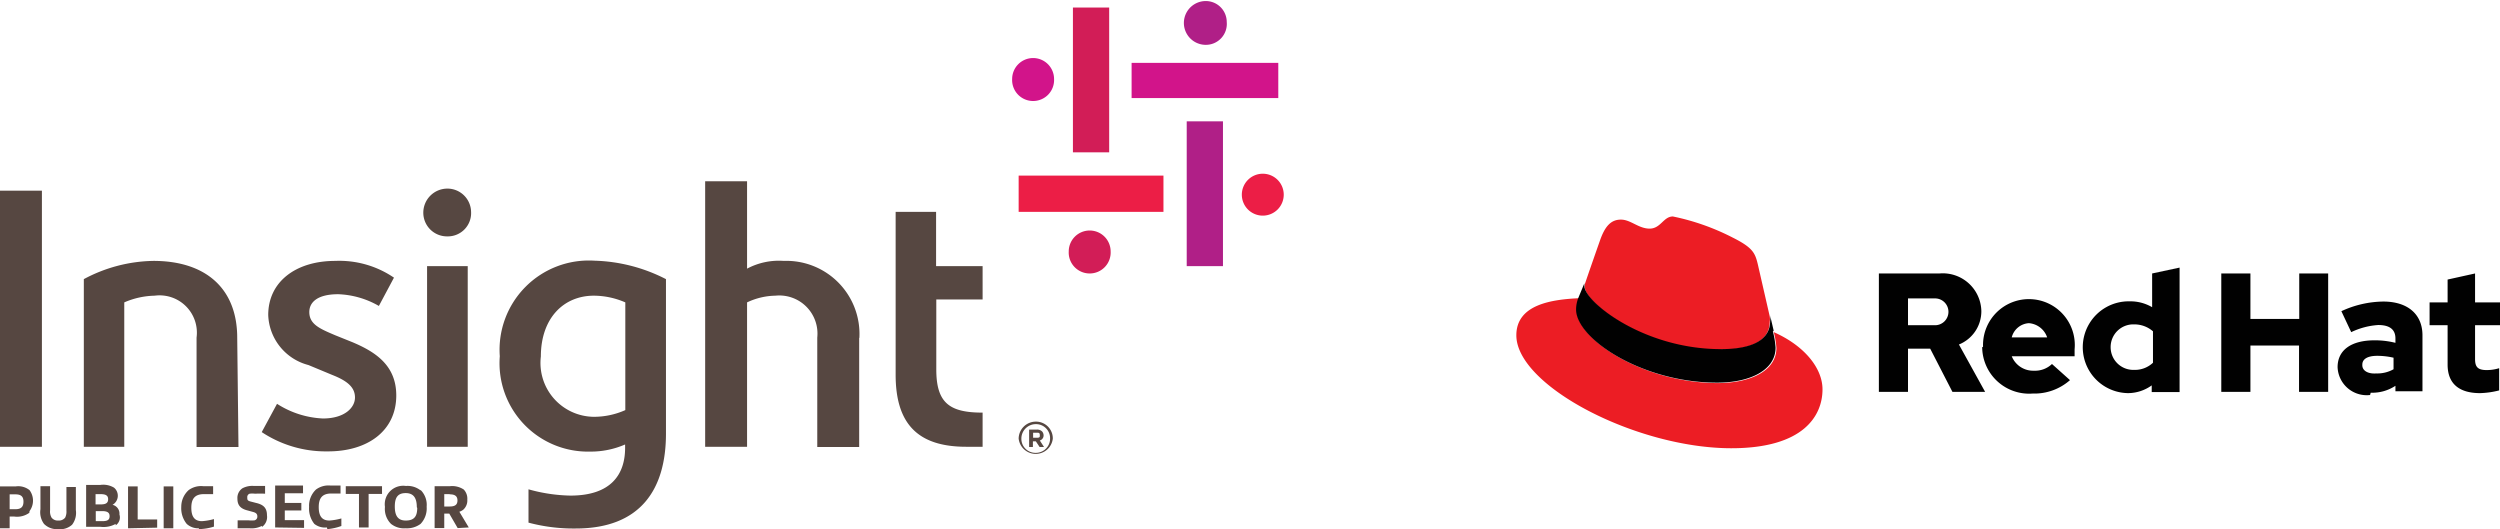 <svg id="Layer_1" data-name="Layer 1" xmlns="http://www.w3.org/2000/svg" viewBox="0 0 119.3 25.25"><defs><style>.cls-1{fill:#ec1d24;}.cls-2{fill:#010101;}.cls-3{fill:#b01f87;}.cls-4{fill:#d21d57;}.cls-5{fill:#d2148a;}.cls-6{fill:#ec1e46;}.cls-7{fill:#564741;}</style></defs><path class="cls-1" d="M82.1,16.69c1,0,2.35-.2,2.35-1.34a.74.74,0,0,0,0-.26l-.57-2.49c-.13-.54-.25-.79-1.21-1.27a11.13,11.13,0,0,0-2.84-1c-.45,0-.58.58-1.11.58s-.9-.43-1.37-.43-.76.31-1,1c0,0-.64,1.82-.72,2.08a.39.39,0,0,0,0,.15c0,.71,2.78,3,6.51,3m2.5-.88a4,4,0,0,1,.13.78c0,1.07-1.21,1.67-2.79,1.67-3.59,0-6.73-2.1-6.73-3.49a1.55,1.55,0,0,1,.11-.56c-1.29.06-3,.29-3,1.77,0,2.41,5.73,5.39,10.26,5.39,3.47,0,4.35-1.57,4.35-2.81,0-1-.85-2.09-2.37-2.75"/><path class="cls-2" d="M84.6,15.81a4,4,0,0,1,.13.78c0,1.07-1.21,1.67-2.79,1.67-3.59,0-6.73-2.1-6.73-3.49a1.55,1.55,0,0,1,.11-.56l.29-.7a.39.39,0,0,0,0,.15c0,.71,2.78,3,6.51,3,1,0,2.35-.2,2.35-1.34a.82.82,0,0,0,0-.27l.17.73Zm32.2,1.59c0,.91.55,1.36,1.55,1.36a4.08,4.08,0,0,0,.91-.13V17.57a2,2,0,0,1-.59.09c-.41,0-.56-.13-.56-.52V15.52h1.19V14.43h-1.19V13.05l-1.31.29v1.09h-.86v1.09h.86V17.4Zm-4.07,0c0-.29.29-.42.71-.42a3.46,3.46,0,0,1,.78.09v.55a1.56,1.56,0,0,1-.82.2C113,17.85,112.73,17.69,112.73,17.43Zm.4,1.34a2,2,0,0,0,1.18-.33v.26h1.29V16c0-1-.7-1.61-1.87-1.61a4.87,4.87,0,0,0-2,.46l.47,1a3.49,3.49,0,0,1,1.29-.34c.54,0,.82.21.82.64v.21a4,4,0,0,0-1-.12c-1.1,0-1.76.46-1.76,1.28a1.39,1.39,0,0,0,1.55,1.33ZM106,18.7h1.39V16.49h2.32V18.7h1.39V13.05h-1.38v2.17h-2.33V13.05H106V18.7Zm-5.28-2.14a1.08,1.08,0,0,1,1.12-1.08,1.35,1.35,0,0,1,.9.33v1.5a1.25,1.25,0,0,1-.9.34,1.08,1.08,0,0,1-1.12-1.08Zm2,2.15h1.29V12.77l-1.31.28v1.61a2.05,2.05,0,0,0-1.08-.28,2.19,2.19,0,0,0-.08,4.38h0a1.94,1.94,0,0,0,1.14-.37v.32Zm-5.93-3.29a1,1,0,0,1,.9.68H96A.9.9,0,0,1,96.87,15.42Zm-2.2,1.15A2.24,2.24,0,0,0,97,18.78a2.57,2.57,0,0,0,1.78-.64l-.86-.77a1.17,1.17,0,0,1-.86.32A1.1,1.1,0,0,1,96,17h3v-.33a2.19,2.19,0,1,0-4.37-.17v.05Zm-2.25-2.33a.64.64,0,1,1,0,1.28H91.05V14.24ZM89.66,18.7h1.39V16.64h1.06l1.06,2.06h1.56l-1.25-2.26a1.71,1.71,0,0,0,1.07-1.59,1.84,1.84,0,0,0-2-1.8H89.66V18.7Z"/><g id="Symbol"><path class="cls-3" d="M56.63,12.7V5.79h1.73V12.7ZM58.54,1.05a1,1,0,0,0-1-1,1,1,0,1,0,0,2.09A1,1,0,0,0,58.54,1.05Z"/><path class="cls-4" d="M52.93.36V7.27H51.2V.36ZM51,12a1,1,0,0,0,1,1.05,1,1,0,0,0,1-1.05,1,1,0,0,0-1-1A1,1,0,0,0,51,12Z"/><path class="cls-5" d="M61,4.68H54V3H61ZM49.3,2.77a1,1,0,0,0-1,1,1,1,0,0,0,1,1.05,1,1,0,0,0,1-1.05A1,1,0,0,0,49.3,2.77Z"/><path class="cls-6" d="M48.61,8.38h6.91v1.73H48.61Zm11.65,1.91a1,1,0,1,0-1-1A1,1,0,0,0,60.26,10.29Z"/></g><g id="Wordmark"><path id="Insight" class="cls-7" d="M0,21.32V9.1H2V21.32ZM22.48,10.11A1.13,1.13,0,0,0,21.35,9a1.15,1.15,0,0,0-1.15,1.15,1.13,1.13,0,0,0,1.15,1.13A1.11,1.11,0,0,0,22.48,10.11Zm-.16,11.21V12.7H20.38v8.62Zm-11-5.2h0c0-2.37-1.52-3.67-4-3.67A7.25,7.25,0,0,0,4,13.32v8H5.93V14.43a3.83,3.83,0,0,1,1.45-.32,1.78,1.78,0,0,1,2,2v5.22h2Zm29.69,0a3.49,3.49,0,0,0-3.61-3.67,3.23,3.23,0,0,0-1.75.37V8.65h-2V21.32h2V14.43A3.26,3.26,0,0,1,37,14.11a1.82,1.82,0,0,1,2,2v5.22H41v-5.2ZM18.91,18.87c0-1.44-1-2.08-2.09-2.54L16,16c-.73-.31-1.24-.52-1.24-1.11,0-.44.35-.85,1.38-.85a4.18,4.18,0,0,1,1.94.56l.72-1.35A4.63,4.63,0,0,0,16,12.45c-1.89,0-3.2,1-3.2,2.58a2.56,2.56,0,0,0,1.92,2.39l1.13.47c.74.29,1.09.6,1.09,1.08s-.49,1-1.53,1a4.4,4.4,0,0,1-2.19-.7l-.73,1.35a5.53,5.53,0,0,0,3.14.92C17.53,21.55,18.91,20.57,18.91,18.87Zm12.87-5.55v7.37c0,2.65-1.2,4.53-4.31,4.53a8.32,8.32,0,0,1-2.25-.28V23.35a7.87,7.87,0,0,0,2,.3c1.93,0,2.61-1,2.61-2.28v-.16a4.1,4.1,0,0,1-1.67.34A4.22,4.22,0,0,1,23.85,17a4.26,4.26,0,0,1,4.52-4.56A7.91,7.91,0,0,1,31.78,13.32Zm-1.94,1.11a3.79,3.79,0,0,0-1.5-.32c-1.45,0-2.53,1.08-2.53,2.9a2.57,2.57,0,0,0,2.53,2.88,3.68,3.68,0,0,0,1.5-.32Zm14.84-.14h2.21V12.7H44.67V10.11H42.74v7.77c0,2.35,1.06,3.44,3.37,3.44h.78V19.69c-1.57,0-2.21-.45-2.21-2.06Z"/><path id="R" class="cls-7" d="M49.43,20.12a.82.82,0,0,0-.82.81h0a.82.82,0,0,0,1.63,0h0A.8.8,0,0,0,49.43,20.12Zm.68.81a.68.68,0,0,1-.69.68.67.67,0,0,1-.68-.68h0a.69.69,0,0,1,.69-.69.67.67,0,0,1,.68.68Zm-.49.09a.25.25,0,0,0,.18-.25h0a.29.29,0,0,0-.07-.18.34.34,0,0,0-.26-.09h-.36v.83h.18v-.27h.14l.18.27h.21Zm0-.24c0,.07,0,.11-.14.11h-.18v-.24h.18c.09,0,.14,0,.14.12Z"/><path id="Public_Sector" data-name="Public Sector" class="cls-7" d="M1.4,24.47a1,1,0,0,1-.72.18H.46v.56H0v-2H.76a.86.86,0,0,1,.65.18.84.84,0,0,1,0,1Zm-.67-.88H.46v.71H.73c.27,0,.39-.11.39-.36S1,23.59.73,23.59ZM2.1,25a.94.94,0,0,1-.17-.7v-1.1h.46v1.15a.59.59,0,0,0,.07.35.37.37,0,0,0,.32.14.38.38,0,0,0,.33-.14.65.65,0,0,0,.06-.33V23.24h.45v1.1a.93.93,0,0,1-.18.7.85.85,0,0,1-.67.21A.86.86,0,0,1,2.1,25Zm3.42,0a1.18,1.18,0,0,1-.72.14H4.11v-2h.68a1,1,0,0,1,.65.13.5.5,0,0,1-.07.82v0a.43.43,0,0,1,.33.46A.46.46,0,0,1,5.52,25.07ZM4.8,23.58H4.56v.49h.25c.26,0,.35-.08.35-.25S5.05,23.58,4.8,23.58Zm.07.81h-.3v.48h.31c.26,0,.35-.07.35-.24S5.12,24.39,4.87,24.39Zm1.24.82v-2h.46v1.58H7.5v.39Zm1.7,0v-2h.46v2Zm1.68,0A.81.81,0,0,1,8.91,25a1.18,1.18,0,0,1-.26-.81A1.07,1.07,0,0,1,9,23.39a1,1,0,0,1,.69-.19l.48,0v.38l-.44,0c-.44,0-.6.23-.6.65s.15.64.51.64a2.84,2.84,0,0,0,.57-.1v.36A2.58,2.58,0,0,1,9.49,25.25Zm3-.11a1.08,1.08,0,0,1-.57.11l-.58,0v-.38l.52,0a1.29,1.29,0,0,0,.29,0,.18.18,0,0,0,.13-.19c0-.1-.05-.16-.17-.2l-.29-.08c-.33-.08-.49-.24-.49-.56a.55.55,0,0,1,.24-.5,1,1,0,0,1,.55-.11l.53,0v.37a4.43,4.43,0,0,0-.48,0,1,1,0,0,0-.26,0,.17.17,0,0,0-.11.18c0,.1,0,.15.15.19l.27.07c.35.08.52.24.52.59A.58.58,0,0,1,12.51,25.14Zm.64.07v-2h1.33v.37h-.87V24h.79v.36h-.79v.46h.92v.37Zm2.47,0A.82.82,0,0,1,15,25a1.17,1.17,0,0,1-.25-.81,1.06,1.06,0,0,1,.33-.83,1,1,0,0,1,.69-.19l.48,0v.38l-.44,0c-.44,0-.6.23-.6.65s.15.64.51.64a2.84,2.84,0,0,0,.57-.1v.36A2.57,2.57,0,0,1,15.62,25.25Zm1.53,0v-1.6h-.63v-.37h1.73v.37h-.64v1.6Zm2.93-1.8a1,1,0,0,1,.3.81,1.07,1.07,0,0,1-.29.82,1.09,1.09,0,0,1-.71.21,1,1,0,0,1-.7-.21,1,1,0,0,1-.29-.81.88.88,0,0,1,1-1A1,1,0,0,1,20.08,23.41Zm-.17.83c0-.44-.16-.67-.53-.67s-.52.2-.52.64.15.67.52.67S19.91,24.68,19.91,24.24Zm1.95,1-.4-.69h-.24v.69h-.46v-2h.74a1,1,0,0,1,.65.16.63.63,0,0,1,.17.48.59.59,0,0,1-.19.48.57.57,0,0,1-.19.1l.45.75Zm-.39-1.62h-.25v.59h.26c.26,0,.37-.09.37-.29S21.71,23.59,21.47,23.59Z"/></g></svg>